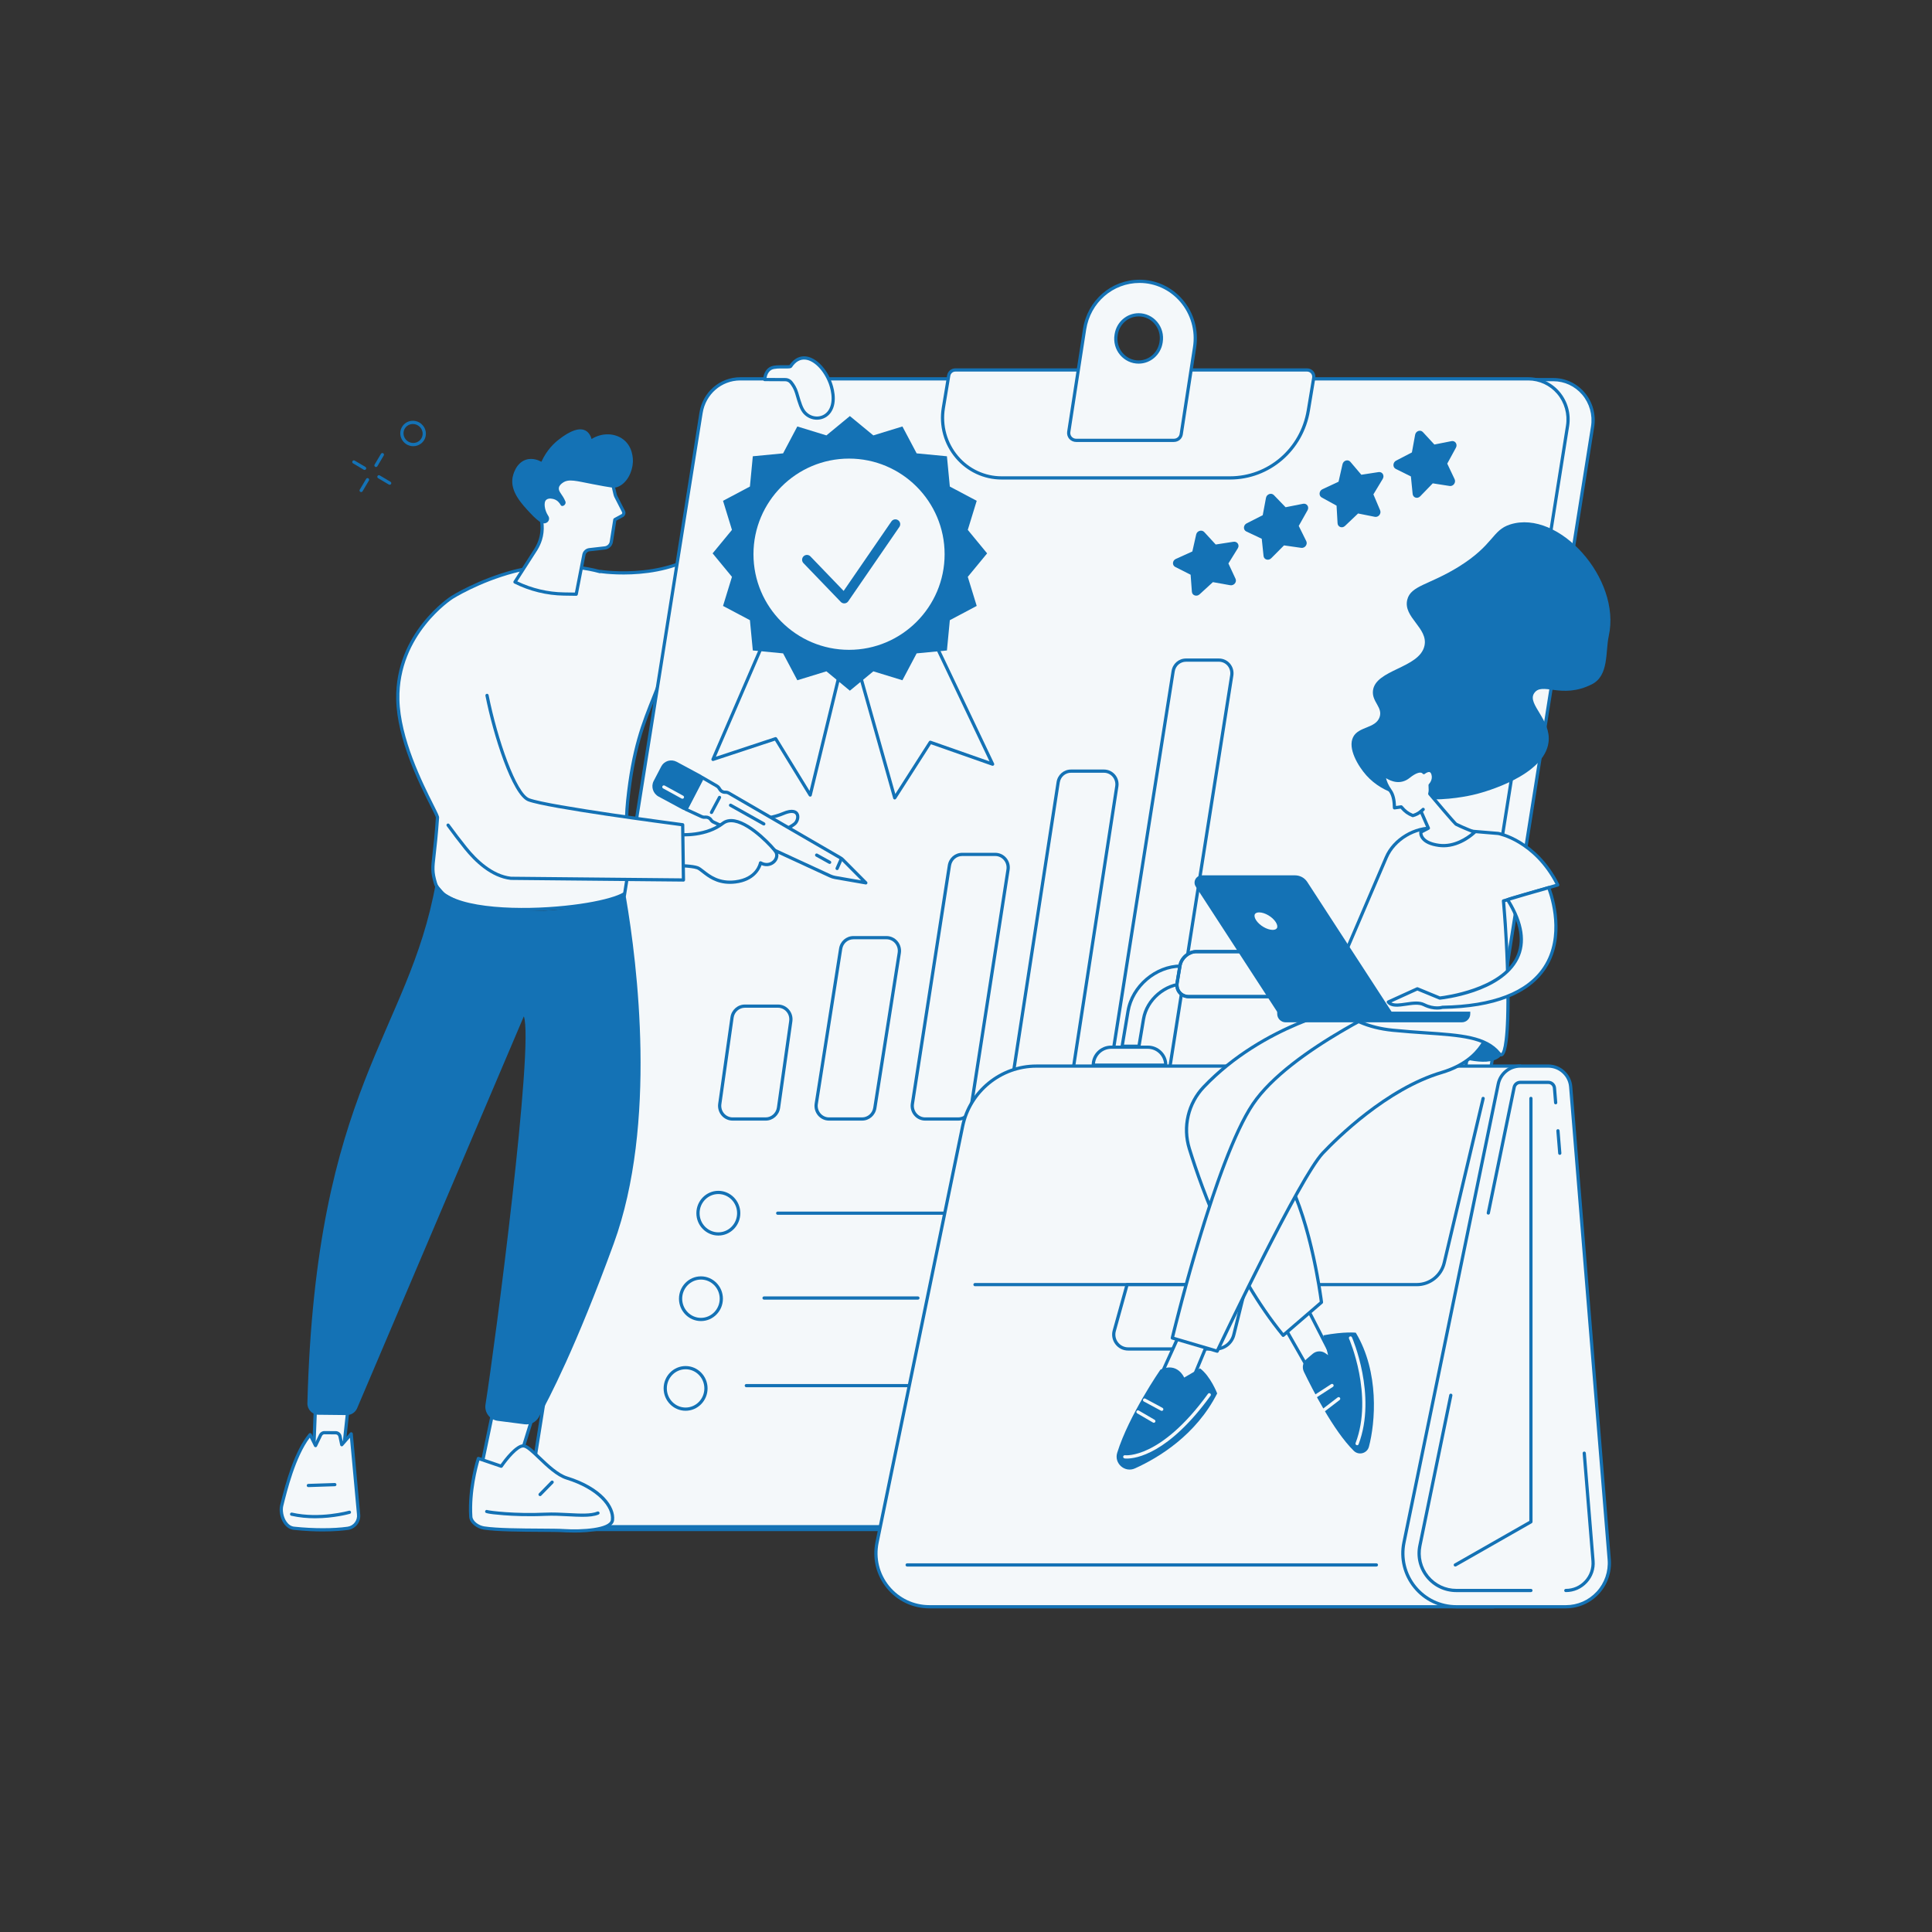 <svg width="180" height="180" viewBox="0 0 180 180" fill="none" xmlns="http://www.w3.org/2000/svg">
<rect x="0" y="0" width="180" height="180" fill="#333333" stroke="none"/>
<mask id="mask0_17_3886" style="mask-type:luminance" maskUnits="userSpaceOnUse" x="0" y="0" width="180" height="180">
<path d="M180 0H0V180H180V0Z" fill="white"/>
</mask>
<g mask="url(#mask0_17_3886)">
<path d="M76.498 35.069H72.292C72.292 35.069 70.816 45.694 66.809 50.165C63.013 54.401 55.907 53.239 55.907 53.239C55.907 53.239 55.904 53.248 55.901 53.261C53.153 52.512 50.018 52.677 47.881 53.24C44.531 54.124 42.11 55.663 42.11 55.663C42.11 55.663 36.94 58.931 37.063 65.165C37.159 70.003 40.789 75.762 40.761 76.175C40.441 80.793 40.084 80.635 40.566 82.28C41.736 86.274 58.302 84.627 58.596 82.796C58.864 81.135 58.094 78.359 58.48 74.625C59.09 68.738 60.3 66.642 61.677 63.011C69.284 62.394 74.199 58.096 75.729 51.194C77.307 44.073 76.499 35.069 76.499 35.069L76.498 35.069Z" fill="#F4F8FA"/>
<path d="M48.685 84.892C44.725 84.892 40.98 84.226 40.422 82.321C40.105 81.237 40.144 80.888 40.293 79.586C40.379 78.84 40.496 77.817 40.611 76.163C40.6 76.076 40.362 75.601 40.109 75.098C39.095 73.078 36.985 68.873 36.913 65.167C36.79 58.92 41.978 55.568 42.03 55.535C42.054 55.519 44.508 53.973 47.843 53.093C49.796 52.578 52.92 52.311 55.864 53.093C55.885 53.087 55.908 53.084 55.932 53.089C56.002 53.1 63.002 54.187 66.698 50.063C70.629 45.677 72.129 35.153 72.144 35.047C72.154 34.973 72.217 34.917 72.293 34.917H76.499C76.576 34.917 76.641 34.977 76.648 35.054C76.656 35.144 77.441 44.163 75.876 51.225C74.312 58.277 69.31 62.51 61.784 63.152C61.555 63.753 61.33 64.313 61.113 64.855C60.05 67.509 59.13 69.8 58.63 74.639C58.412 76.744 58.565 78.557 58.688 80.014C58.786 81.17 58.863 82.082 58.745 82.818C58.564 83.941 54.071 84.627 51.095 84.815C50.3 84.865 49.488 84.892 48.686 84.892L48.685 84.892ZM51.913 52.909C50.354 52.909 48.934 53.116 47.919 53.384C44.631 54.251 42.214 55.773 42.191 55.789C42.139 55.821 37.094 59.087 37.213 65.161C37.285 68.798 39.374 72.963 40.378 74.963C40.79 75.784 40.92 76.05 40.91 76.184C40.795 77.844 40.677 78.871 40.592 79.621C40.445 80.906 40.41 81.211 40.711 82.237C41.332 84.359 46.683 84.791 51.076 84.515C55.361 84.246 58.347 83.396 58.448 82.771C58.56 82.071 58.481 81.13 58.389 80.04C58.264 78.57 58.11 76.742 58.331 74.608C58.836 69.728 59.761 67.418 60.834 64.744C61.061 64.176 61.296 63.59 61.536 62.957C61.557 62.903 61.607 62.865 61.665 62.861C69.101 62.257 74.044 58.102 75.582 51.16C77.032 44.62 76.451 36.376 76.36 35.218H72.422C72.235 36.449 70.672 46.077 66.921 50.263C63.33 54.271 56.754 53.505 55.961 53.396C55.931 53.41 55.896 53.413 55.861 53.404C54.551 53.047 53.186 52.909 51.913 52.909V52.909Z" fill="#1472B5"/>
<path d="M128.935 142.5H55.51C53.23 142.5 51.492 140.413 51.857 138.114L67.649 38.546C67.939 36.715 69.487 35.37 71.302 35.37H144.727C147.007 35.37 148.744 37.456 148.38 39.756L132.588 139.324C132.298 141.155 130.75 142.5 128.935 142.5Z" fill="#F4F8FA"/>
<path d="M128.935 142.651H55.51C54.397 142.651 53.339 142.16 52.608 141.303C51.853 140.419 51.525 139.248 51.709 138.09L67.501 38.523C67.804 36.608 69.403 35.219 71.302 35.219H144.727C145.84 35.219 146.898 35.71 147.629 36.566C148.384 37.451 148.712 38.622 148.528 39.78L132.736 139.347C132.433 141.261 130.834 142.651 128.935 142.651ZM71.301 35.519C69.551 35.519 68.077 36.802 67.797 38.569L52.005 138.137C51.836 139.208 52.139 140.291 52.836 141.108C53.51 141.897 54.484 142.35 55.509 142.35H128.935C130.685 142.35 132.159 141.067 132.439 139.3L148.23 39.732C148.4 38.661 148.097 37.578 147.4 36.761C146.725 35.972 145.751 35.519 144.726 35.519H71.301Z" fill="#1472B5"/>
<path d="M126.602 142.242H53.176C50.895 142.242 49.158 140.158 49.523 137.862L65.314 38.467C65.605 36.64 67.152 35.296 68.967 35.296H142.393C144.673 35.296 146.41 37.38 146.046 39.675L130.254 139.07C129.964 140.898 128.416 142.242 126.601 142.242H126.602Z" fill="#F4F8FA"/>
<path d="M126.602 142.392H53.176C52.061 142.392 51.003 141.901 50.271 141.044C49.517 140.162 49.191 138.994 49.374 137.839L65.166 38.444C65.469 36.533 67.068 35.147 68.967 35.147H142.392C143.507 35.147 144.566 35.638 145.297 36.495C146.05 37.377 146.377 38.545 146.194 39.7L130.402 139.095C130.098 141.006 128.5 142.392 126.601 142.392H126.602ZM68.967 35.446C67.217 35.446 65.743 36.727 65.463 38.491L49.672 137.886C49.502 138.953 49.804 140.033 50.5 140.849C51.175 141.639 52.15 142.091 53.176 142.091H126.602C128.352 142.091 129.826 140.811 130.106 139.047L145.898 39.652C146.067 38.584 145.765 37.505 145.069 36.689C144.394 35.899 143.419 35.446 142.393 35.446H68.967Z" fill="#1472B5"/>
<path d="M114.596 44.527H93.312C89.91 44.527 87.325 41.411 87.892 37.993L88.389 34.997C88.44 34.693 88.699 34.471 89.001 34.471H121.785C122.168 34.471 122.461 34.822 122.396 35.208L121.892 38.244C121.29 41.872 118.206 44.528 114.596 44.528L114.596 44.527Z" fill="#F4F8FA"/>
<path d="M114.596 44.677H93.312C91.67 44.677 90.112 43.951 89.038 42.684C87.934 41.382 87.463 39.663 87.744 37.968L88.241 34.972C88.304 34.593 88.624 34.32 89.001 34.32H121.785C122.01 34.32 122.223 34.418 122.369 34.592C122.519 34.768 122.583 35.001 122.545 35.232L122.041 38.268C121.424 41.982 118.293 44.677 114.596 44.677L114.596 44.677ZM89.001 34.62C88.771 34.62 88.576 34.788 88.538 35.021L88.04 38.017C87.773 39.626 88.221 41.256 89.268 42.49C90.284 43.689 91.758 44.376 93.312 44.376H114.596C118.146 44.376 121.153 41.786 121.745 38.218L122.249 35.182C122.273 35.039 122.233 34.895 122.14 34.786C122.051 34.68 121.922 34.62 121.786 34.62H89.002H89.001Z" fill="#1472B5"/>
<path d="M100.268 41.028H109.357C109.702 41.028 109.996 40.8 110.051 40.451L111.297 32.354C111.796 29.13 109.361 26.21 106.171 26.21C103.62 26.21 101.447 28.1 101.046 30.678L99.574 40.224C99.504 40.661 99.834 41.028 100.268 41.028H100.268ZM103.987 31.2L103.997 31.14C104.169 30.095 105.052 29.33 106.088 29.33C107.4 29.33 108.396 30.535 108.179 31.858L108.169 31.919C107.997 32.964 107.113 33.729 106.078 33.729C104.767 33.729 103.77 32.523 103.987 31.2Z" fill="#F4F8FA"/>
<path d="M109.358 41.178H100.27C100.015 41.178 99.776 41.069 99.615 40.881C99.456 40.695 99.388 40.447 99.427 40.2L100.899 30.655C101.313 27.992 103.531 26.06 106.173 26.06C107.71 26.06 109.174 26.738 110.187 27.921C111.236 29.145 111.695 30.769 111.446 32.376L110.201 40.474C110.135 40.888 109.789 41.177 109.358 41.177V41.178ZM106.173 26.361C103.68 26.361 101.587 28.187 101.196 30.702L99.724 40.246C99.698 40.41 99.74 40.566 99.843 40.686C99.947 40.808 100.102 40.877 100.269 40.877H109.358C109.637 40.877 109.862 40.693 109.903 40.428L111.148 32.331C111.384 30.811 110.95 29.275 109.958 28.118C109.001 27.001 107.621 26.361 106.172 26.361L106.173 26.361ZM106.079 33.879C105.42 33.879 104.795 33.587 104.364 33.079C103.918 32.554 103.728 31.861 103.84 31.176L103.85 31.115C104.034 29.993 104.976 29.18 106.089 29.18C106.747 29.18 107.373 29.471 107.804 29.979C108.25 30.504 108.44 31.197 108.328 31.883L108.319 31.943C108.135 33.064 107.192 33.879 106.08 33.879H106.079ZM104.136 31.224C104.038 31.823 104.204 32.427 104.593 32.885C104.967 33.325 105.509 33.578 106.078 33.578C107.043 33.578 107.861 32.87 108.021 31.894L108.03 31.834C108.128 31.236 107.962 30.631 107.574 30.173C107.2 29.733 106.658 29.48 106.088 29.48C105.123 29.48 104.306 30.188 104.146 31.164L104.135 31.224H104.136Z" fill="#1472B5"/>
<path d="M107.205 104.405H104.127C103.734 104.405 103.361 104.232 103.103 103.931C102.839 103.622 102.724 103.213 102.788 102.808L109.152 62.511C109.258 61.839 109.821 61.351 110.49 61.351H113.57C113.963 61.351 114.336 61.524 114.594 61.825C114.858 62.134 114.972 62.543 114.909 62.948L108.544 103.245C108.438 103.918 107.875 104.405 107.205 104.405ZM109.448 62.558L103.085 102.856C103.035 103.173 103.125 103.494 103.332 103.736C103.532 103.971 103.822 104.105 104.127 104.105H107.205C107.726 104.105 108.164 103.724 108.247 103.198L114.612 62.901C114.662 62.584 114.572 62.263 114.365 62.02C114.165 61.786 113.875 61.652 113.57 61.652H110.49C109.969 61.652 109.532 62.033 109.448 62.558Z" fill="#1472B5"/>
<path d="M98.24 104.405H95.16C94.768 104.405 94.395 104.233 94.138 103.933C93.874 103.625 93.758 103.217 93.82 102.814L98.439 72.86C98.543 72.185 99.107 71.695 99.778 71.695H102.86C103.251 71.695 103.624 71.868 103.881 72.167C104.146 72.475 104.261 72.884 104.198 73.287L99.578 103.24C99.474 103.915 98.911 104.405 98.239 104.405L98.24 104.405ZM99.778 71.995C99.256 71.995 98.818 72.378 98.736 72.906L94.117 102.86C94.069 103.176 94.159 103.497 94.366 103.738C94.567 103.971 94.856 104.105 95.16 104.105H98.24C98.763 104.105 99.2 103.722 99.282 103.195L103.902 73.241C103.951 72.925 103.86 72.604 103.653 72.363C103.453 72.13 103.164 71.996 102.86 71.996H99.778V71.995Z" fill="#1472B5"/>
<path d="M89.278 104.405H86.198C85.805 104.405 85.433 104.233 85.176 103.933C84.911 103.624 84.796 103.215 84.858 102.812L88.305 80.616C88.41 79.942 88.973 79.453 89.645 79.453H92.726C93.118 79.453 93.49 79.625 93.748 79.925C94.013 80.234 94.128 80.642 94.066 81.046L90.617 103.242C90.512 103.916 89.949 104.405 89.278 104.405ZM88.603 80.662L85.156 102.858C85.107 103.175 85.197 103.495 85.404 103.736C85.605 103.97 85.894 104.104 86.198 104.104H89.278C89.8 104.104 90.237 103.722 90.319 103.195L93.768 81C93.817 80.682 93.727 80.362 93.519 80.121C93.319 79.887 93.03 79.753 92.726 79.753H89.645C89.123 79.753 88.684 80.135 88.603 80.662Z" fill="#1472B5"/>
<path d="M80.318 104.405H77.239C76.846 104.405 76.474 104.233 76.216 103.931C75.952 103.622 75.837 103.213 75.901 102.809L78.174 88.371C78.28 87.698 78.843 87.21 79.513 87.21H82.593C82.986 87.21 83.358 87.382 83.615 87.684C83.88 87.993 83.995 88.403 83.931 88.806L81.656 103.244C81.55 103.917 80.987 104.405 80.318 104.405ZM79.512 87.511C78.991 87.511 78.553 87.892 78.47 88.417L76.198 102.855C76.147 103.173 76.237 103.493 76.444 103.736C76.645 103.97 76.934 104.104 77.239 104.104H80.318C80.839 104.104 81.277 103.723 81.359 103.198L83.634 88.76C83.684 88.442 83.594 88.122 83.387 87.879C83.187 87.645 82.897 87.51 82.592 87.51H79.512V87.511Z" fill="#1472B5"/>
<path d="M71.338 104.405H68.254C67.865 104.405 67.495 104.235 67.238 103.939C66.974 103.635 66.856 103.231 66.912 102.83L68.055 94.771C68.15 94.097 68.727 93.589 69.397 93.589H72.483C72.872 93.589 73.242 93.759 73.499 94.055C73.763 94.359 73.881 94.763 73.824 95.164L72.681 103.223C72.586 103.897 72.009 104.405 71.339 104.405H71.338ZM68.352 94.812L67.209 102.872C67.165 103.186 67.257 103.504 67.464 103.742C67.665 103.972 67.952 104.104 68.254 104.104H71.338C71.859 104.104 72.308 103.707 72.383 103.181L73.526 95.122C73.571 94.807 73.478 94.49 73.271 94.252C73.071 94.021 72.783 93.889 72.482 93.889H69.396C68.875 93.889 68.426 94.286 68.351 94.812H68.352Z" fill="#1472B5"/>
<path d="M66.926 115.113C65.797 115.113 64.879 114.178 64.879 113.03C64.879 111.881 65.797 110.946 66.926 110.946C68.055 110.946 68.974 111.881 68.974 113.03C68.974 114.178 68.055 115.113 66.926 115.113ZM66.926 111.247C65.963 111.247 65.179 112.046 65.179 113.03C65.179 114.013 65.963 114.813 66.926 114.813C67.889 114.813 68.674 114.013 68.674 113.03C68.674 112.046 67.889 111.247 66.926 111.247Z" fill="#1472B5"/>
<path d="M65.305 123.081C64.176 123.081 63.258 122.146 63.258 120.998C63.258 119.849 64.176 118.914 65.305 118.914C66.434 118.914 67.353 119.849 67.353 120.998C67.353 122.146 66.434 123.081 65.305 123.081ZM65.305 119.215C64.342 119.215 63.558 120.014 63.558 120.998C63.558 121.981 64.342 122.781 65.305 122.781C66.269 122.781 67.053 121.981 67.053 120.998C67.053 120.014 66.269 119.215 65.305 119.215Z" fill="#1472B5"/>
<path d="M63.875 131.437C62.746 131.437 61.828 130.503 61.828 129.354C61.828 128.205 62.746 127.271 63.875 127.271C65.004 127.271 65.923 128.205 65.923 129.354C65.923 130.503 65.004 131.437 63.875 131.437ZM63.875 127.571C62.912 127.571 62.128 128.37 62.128 129.354C62.128 130.338 62.912 131.137 63.875 131.137C64.838 131.137 65.623 130.338 65.623 129.354C65.623 128.37 64.838 127.571 63.875 127.571Z" fill="#1472B5"/>
<path d="M92.768 113.18H72.457C72.374 113.18 72.307 113.113 72.307 113.03C72.307 112.947 72.374 112.88 72.457 112.88H92.768C92.852 112.88 92.918 112.948 92.918 113.03C92.918 113.113 92.851 113.18 92.768 113.18Z" fill="#1472B5"/>
<path d="M91.496 121.084H89.383C89.299 121.084 89.232 121.017 89.232 120.933C89.232 120.85 89.299 120.783 89.383 120.783H91.496C91.58 120.783 91.647 120.851 91.647 120.933C91.647 121.016 91.58 121.084 91.496 121.084Z" fill="#F4F8FA"/>
<path d="M85.521 121.084H71.186C71.102 121.084 71.035 121.017 71.035 120.933C71.035 120.85 71.102 120.783 71.186 120.783H85.521C85.604 120.783 85.671 120.851 85.671 120.933C85.671 121.016 85.603 121.084 85.521 121.084Z" fill="#1472B5"/>
<path d="M89.844 129.245H69.533C69.45 129.245 69.383 129.177 69.383 129.095C69.383 129.012 69.45 128.945 69.533 128.945H89.844C89.927 128.945 89.994 129.012 89.994 129.095C89.994 129.178 89.927 129.245 89.844 129.245Z" fill="#1472B5"/>
<path d="M68.324 76.539C68.324 76.539 71.361 76.494 72.948 75.805C74.535 75.116 74.51 76.311 74.061 76.731C73.697 77.072 71.504 78.294 69.538 78.437L68.324 76.538V76.539Z" fill="#F4F8FA"/>
<path d="M69.538 78.586C69.488 78.586 69.44 78.561 69.412 78.517L68.198 76.618C68.168 76.573 68.166 76.514 68.192 76.466C68.217 76.418 68.267 76.388 68.322 76.387C68.351 76.387 71.347 76.334 72.888 75.666C73.864 75.243 74.236 75.523 74.37 75.728C74.591 76.063 74.439 76.583 74.165 76.84C73.745 77.233 71.505 78.445 69.55 78.586C69.547 78.586 69.543 78.586 69.539 78.586H69.538ZM68.594 76.681L69.617 78.279C71.543 78.108 73.656 76.905 73.96 76.621C74.142 76.449 74.252 76.094 74.119 75.893C73.979 75.678 73.574 75.697 73.009 75.942C71.672 76.522 69.378 76.653 68.594 76.681Z" fill="#1472B5"/>
<path d="M63.894 75.4L65.4 72.425L66.797 73.237C66.875 73.282 66.94 73.344 66.989 73.419L67.077 73.555C67.187 73.725 67.381 73.824 67.582 73.812C67.691 73.805 67.8 73.831 67.895 73.886L78.287 79.915C78.373 79.964 78.451 80.025 78.522 80.095L80.668 82.253L77.804 81.754C77.648 81.727 77.496 81.68 77.351 81.613L66.481 76.594C66.388 76.552 66.308 76.484 66.251 76.399L66.237 76.378C66.126 76.216 65.938 76.123 65.744 76.133L65.646 76.138C65.556 76.143 65.466 76.125 65.384 76.088L63.894 75.4H63.894Z" fill="#F4F8FA"/>
<path d="M80.667 82.403C80.659 82.403 80.65 82.403 80.642 82.401L77.778 81.902C77.609 81.873 77.444 81.821 77.288 81.749L66.417 76.731C66.3 76.677 66.2 76.591 66.126 76.485L66.112 76.463C66.031 76.345 65.894 76.276 65.751 76.283L65.653 76.288C65.539 76.295 65.424 76.272 65.32 76.224L63.83 75.537C63.793 75.52 63.764 75.488 63.751 75.45C63.737 75.411 63.74 75.368 63.759 75.333L65.265 72.357C65.284 72.32 65.317 72.293 65.357 72.281C65.396 72.269 65.439 72.274 65.475 72.295L66.873 73.107C66.97 73.163 67.053 73.243 67.114 73.338L67.202 73.474C67.283 73.6 67.426 73.671 67.572 73.662C67.711 73.654 67.848 73.687 67.97 73.757L78.361 79.786C78.458 79.842 78.548 79.911 78.627 79.991L80.774 82.148C80.82 82.195 80.83 82.266 80.8 82.324C80.774 82.374 80.722 82.405 80.667 82.405L80.667 82.403ZM65.772 75.981C66.004 75.981 66.227 76.098 66.36 76.293L66.374 76.314C66.417 76.376 66.475 76.426 66.543 76.457L77.414 81.475C77.546 81.536 77.686 81.58 77.829 81.605L80.227 82.023L78.414 80.201C78.353 80.14 78.285 80.087 78.211 80.044L67.819 74.016C67.749 73.975 67.669 73.956 67.59 73.961C67.334 73.977 67.09 73.852 66.95 73.635L66.862 73.499C66.827 73.445 66.778 73.399 66.721 73.365L65.462 72.634L64.097 75.328L65.445 75.95C65.505 75.978 65.57 75.991 65.636 75.987L65.734 75.982C65.746 75.982 65.759 75.981 65.771 75.981H65.772Z" fill="#1472B5"/>
<path d="M77.99 81.063C77.97 81.063 77.95 81.059 77.93 81.05C77.854 81.017 77.82 80.928 77.853 80.852L78.249 79.953C78.282 79.877 78.372 79.842 78.448 79.875C78.523 79.909 78.558 79.998 78.525 80.074L78.128 80.973C78.103 81.029 78.048 81.063 77.991 81.063H77.99Z" fill="#1472B5"/>
<path d="M62.983 71.11L65.245 72.33C65.361 72.392 65.406 72.537 65.345 72.654L64.017 75.2C63.955 75.319 63.808 75.364 63.691 75.301L61.433 74.084C60.981 73.84 60.802 73.281 61.034 72.835L61.743 71.475C61.975 71.03 62.531 70.867 62.984 71.111L62.983 71.11Z" fill="#1472B5"/>
<path d="M63.803 75.48C63.74 75.48 63.676 75.464 63.618 75.433L61.361 74.216C60.837 73.934 60.631 73.283 60.9 72.766L61.609 71.406C61.738 71.159 61.957 70.977 62.225 70.894C62.501 70.81 62.795 70.84 63.054 70.979L65.316 72.198C65.503 72.299 65.576 72.535 65.477 72.724L64.15 75.27C64.101 75.364 64.018 75.433 63.917 75.463C63.88 75.475 63.841 75.481 63.803 75.481L63.803 75.48ZM62.538 71.147C62.462 71.147 62.387 71.158 62.314 71.18C62.123 71.239 61.967 71.368 61.875 71.544L61.166 72.904C60.972 73.277 61.124 73.746 61.504 73.951L63.761 75.168C63.783 75.18 63.807 75.182 63.83 75.175C63.853 75.167 63.872 75.152 63.884 75.13L65.211 72.584C65.234 72.54 65.217 72.485 65.174 72.462L62.912 71.243C62.794 71.179 62.666 71.147 62.538 71.147V71.147Z" fill="#1472B5"/>
<path d="M66.287 75.843C66.263 75.843 66.239 75.837 66.216 75.825C66.143 75.786 66.115 75.695 66.154 75.621L66.904 74.222C66.943 74.149 67.034 74.121 67.108 74.16C67.181 74.2 67.208 74.291 67.169 74.364L66.42 75.764C66.393 75.814 66.341 75.843 66.287 75.843Z" fill="#1472B5"/>
<path d="M71.162 76.912C71.137 76.912 71.112 76.906 71.089 76.893L67.991 75.154C67.918 75.113 67.892 75.021 67.933 74.949C67.974 74.876 68.065 74.85 68.138 74.891L71.236 76.63C71.308 76.671 71.334 76.763 71.294 76.835C71.266 76.885 71.215 76.912 71.162 76.912Z" fill="#1472B5"/>
<path d="M77.295 80.491C77.27 80.491 77.245 80.485 77.222 80.472L76.012 79.799C75.94 79.758 75.913 79.667 75.954 79.594C75.995 79.522 76.086 79.496 76.158 79.536L77.368 80.209C77.441 80.25 77.467 80.341 77.427 80.413C77.399 80.463 77.348 80.491 77.295 80.491Z" fill="#1472B5"/>
<path d="M63.579 74.419C63.555 74.419 63.53 74.413 63.507 74.401L61.779 73.453C61.706 73.413 61.679 73.322 61.719 73.249C61.759 73.176 61.85 73.15 61.923 73.189L63.652 74.137C63.725 74.177 63.751 74.268 63.711 74.341C63.684 74.391 63.632 74.419 63.579 74.419Z" fill="#F4F8FA"/>
<path d="M62.846 77.728C62.846 77.728 65.534 78.109 67.346 76.709C68.888 75.518 72.01 78.927 72.279 79.36C72.659 79.973 71.822 80.936 70.856 80.39C70.856 80.39 70.601 81.91 68.516 82.165C66.431 82.42 65.542 81.054 64.982 80.85C64.423 80.647 62.82 80.635 62.82 80.635L62.846 77.728Z" fill="#F4F8FA"/>
<path d="M68.005 82.347C66.723 82.347 65.945 81.736 65.409 81.315C65.219 81.165 65.054 81.036 64.93 80.991C64.401 80.798 62.835 80.785 62.819 80.785C62.779 80.785 62.741 80.769 62.713 80.741C62.685 80.712 62.67 80.674 62.67 80.634L62.695 77.726C62.695 77.683 62.715 77.642 62.748 77.614C62.78 77.586 62.823 77.573 62.867 77.579C62.893 77.582 65.514 77.934 67.254 76.59C67.58 76.338 67.988 76.254 68.467 76.34C70.132 76.641 72.193 78.937 72.406 79.281C72.609 79.609 72.542 80.042 72.237 80.359C71.98 80.626 71.502 80.832 70.951 80.604C70.799 81.041 70.257 82.103 68.533 82.314C68.348 82.336 68.172 82.347 68.004 82.347L68.005 82.347ZM62.972 80.486C63.39 80.494 64.554 80.533 65.034 80.708C65.202 80.77 65.376 80.906 65.595 81.078C66.162 81.523 67.018 82.196 68.497 82.014C70.438 81.777 70.698 80.421 70.708 80.364C70.716 80.316 70.748 80.275 70.792 80.254C70.836 80.233 70.888 80.235 70.93 80.258C71.401 80.525 71.802 80.377 72.021 80.149C72.193 79.969 72.3 79.681 72.151 79.439C71.972 79.15 69.973 76.917 68.414 76.635C68.018 76.564 67.698 76.626 67.438 76.827C65.84 78.061 63.626 77.955 62.995 77.895L62.972 80.486V80.486Z" fill="#1472B5"/>
<path d="M44.585 56.115C44.585 56.115 40.904 57.664 38.961 63.97C37.888 67.449 38.085 72.412 43.375 79.008C44.433 80.328 45.919 81.64 47.598 81.83L63.676 81.986L63.604 76.839C63.604 76.839 51.135 75.219 49.261 74.514C47.601 73.89 45.197 65.762 44.947 61.775L44.585 56.116V56.115Z" fill="#F4F8FA"/>
<path d="M63.676 82.136H63.674L47.596 81.98C47.591 81.98 47.586 81.98 47.581 81.979C45.749 81.772 44.218 80.301 43.258 79.103C42.688 78.392 42.139 77.672 41.624 76.962C41.576 76.895 41.59 76.801 41.657 76.753C41.724 76.704 41.819 76.719 41.867 76.787C42.379 77.492 42.925 78.209 43.492 78.915C44.416 80.067 45.879 81.482 47.606 81.681L63.523 81.835L63.455 76.973C62.054 76.789 50.996 75.329 49.208 74.656C47.715 74.095 45.95 68.454 45.227 64.819C45.211 64.738 45.264 64.659 45.346 64.642C45.427 64.626 45.506 64.679 45.522 64.761C46.354 68.947 48.116 73.925 49.313 74.376C51.15 75.066 63.499 76.676 63.623 76.692C63.697 76.701 63.753 76.764 63.754 76.839L63.826 81.986C63.826 82.026 63.81 82.066 63.782 82.094C63.754 82.122 63.716 82.138 63.676 82.138V82.136Z" fill="#1472B5"/>
<path d="M77.344 35.656C77.531 36.144 77.898 37.456 77.293 38.335C76.751 39.124 75.619 39.156 74.976 38.448C74.64 38.076 74.476 37.469 74.224 36.613C74.1 36.192 73.915 35.902 73.712 35.641C73.578 35.471 73.375 35.371 73.158 35.37L71.246 35.361C71.246 35.361 71.261 34.616 71.817 34.318C72.305 34.057 73.565 34.272 73.663 34.124C74.765 32.467 76.591 33.694 77.344 35.657V35.656Z" fill="#F4F8FA"/>
<path d="M76.108 39.104C75.637 39.104 75.19 38.905 74.866 38.549C74.525 38.174 74.358 37.602 74.125 36.808L74.08 36.656C73.955 36.233 73.764 35.953 73.593 35.733C73.488 35.599 73.329 35.521 73.157 35.52L71.245 35.511C71.205 35.511 71.167 35.495 71.138 35.466C71.11 35.437 71.095 35.398 71.096 35.357C71.096 35.324 71.119 34.521 71.746 34.184C72.059 34.017 72.61 34.023 73.053 34.029C73.243 34.031 73.477 34.034 73.555 34.014C74.065 33.264 74.665 33.16 75.08 33.206C76.008 33.309 76.974 34.272 77.484 35.602C77.596 35.893 78.119 37.4 77.417 38.42C77.142 38.819 76.707 39.067 76.221 39.099C76.183 39.102 76.145 39.103 76.108 39.103L76.108 39.104ZM71.414 35.211L73.159 35.22C73.423 35.221 73.668 35.341 73.83 35.549C74.018 35.79 74.229 36.1 74.368 36.571L74.413 36.724C74.634 37.479 74.794 38.024 75.088 38.347C75.376 38.664 75.781 38.83 76.201 38.801C76.595 38.775 76.948 38.574 77.17 38.251C77.786 37.354 77.307 35.977 77.204 35.711C76.741 34.502 75.854 33.595 75.047 33.506C74.558 33.452 74.134 33.687 73.789 34.207C73.706 34.333 73.514 34.336 73.05 34.33C72.663 34.325 72.134 34.318 71.889 34.45C71.56 34.626 71.45 35 71.414 35.211L71.414 35.211Z" fill="#1472B5"/>
<path d="M46.048 130.937L44.876 136.563L47.944 137.431L49.64 131.954L46.048 130.937Z" fill="#F4F8FA"/>
<path d="M47.944 137.582C47.93 137.582 47.916 137.58 47.902 137.576L44.834 136.708C44.759 136.686 44.712 136.61 44.728 136.532L45.9 130.907C45.909 130.867 45.934 130.831 45.969 130.809C46.005 130.787 46.047 130.781 46.088 130.793L49.681 131.81C49.72 131.821 49.752 131.847 49.772 131.883C49.791 131.919 49.796 131.961 49.783 132L48.087 137.477C48.067 137.541 48.008 137.583 47.944 137.583V137.582ZM45.051 136.456L47.843 137.247L49.451 132.057L46.162 131.126L45.051 136.456Z" fill="#1472B5"/>
<path d="M43.86 141.304C43.895 141.845 44.557 142.279 45.092 142.36C46.953 142.642 51.326 142.523 52.514 142.605C54.056 142.712 56.951 142.597 57.063 141.614C57.2 140.414 55.907 138.664 52.814 137.705C51.214 137.209 49.522 134.753 48.773 134.709C48.025 134.665 46.699 136.605 46.699 136.605L44.567 135.88C44.567 135.88 43.684 138.559 43.86 141.305L43.86 141.304Z" fill="#F4F8FA"/>
<path d="M53.485 142.782C52.92 142.782 52.518 142.756 52.504 142.755C52.098 142.727 51.301 142.723 50.377 142.718C48.56 142.708 46.299 142.696 45.07 142.51C44.444 142.415 43.749 141.912 43.711 141.314C43.535 138.572 44.417 135.861 44.425 135.834C44.438 135.796 44.465 135.764 44.501 135.746C44.537 135.728 44.578 135.725 44.617 135.738L46.642 136.427C46.943 136.001 48.047 134.517 48.783 134.559C49.173 134.582 49.693 135.081 50.352 135.713C51.09 136.419 52.008 137.298 52.859 137.562C56.057 138.553 57.358 140.366 57.214 141.631C57.099 142.633 54.832 142.783 53.486 142.783L53.485 142.782ZM44.666 136.072C44.49 136.663 43.862 138.969 44.011 141.294C44.039 141.74 44.616 142.136 45.115 142.211C46.322 142.394 48.571 142.406 50.378 142.416C51.307 142.422 52.11 142.426 52.525 142.455C54.242 142.573 56.825 142.382 56.914 141.596C57.049 140.413 55.669 138.746 52.77 137.848C51.849 137.563 50.904 136.657 50.144 135.928C49.578 135.387 49.044 134.874 48.764 134.858C48.279 134.83 47.317 135.966 46.823 136.689C46.785 136.745 46.715 136.769 46.65 136.747L44.665 136.071L44.666 136.072Z" fill="#1472B5"/>
<path d="M54.289 141.319C53.881 141.319 53.434 141.296 52.961 141.271C52.259 141.234 51.533 141.196 50.819 141.229C49.198 141.303 47.812 141.239 46.934 141.172C45.307 141.048 45.243 140.945 45.219 140.907C45.19 140.861 45.188 140.802 45.214 140.754C45.254 140.681 45.345 140.654 45.418 140.693C45.418 140.693 45.419 140.693 45.42 140.694C45.679 140.762 47.939 141.058 50.806 140.928C51.534 140.895 52.267 140.932 52.976 140.97C54.05 141.026 55.065 141.079 55.651 140.829C55.727 140.797 55.815 140.832 55.849 140.908C55.881 140.985 55.846 141.073 55.769 141.106C55.385 141.269 54.878 141.318 54.289 141.318V141.319Z" fill="#1472B5"/>
<path d="M50.318 139.39C50.28 139.39 50.242 139.375 50.213 139.347C50.153 139.289 50.153 139.193 50.21 139.134L51.333 137.985C51.391 137.926 51.487 137.925 51.546 137.982C51.605 138.041 51.606 138.136 51.548 138.195L50.425 139.344C50.396 139.375 50.357 139.39 50.318 139.39Z" fill="#1472B5"/>
<path d="M29.407 130.67L29.251 134.593L31.99 135.255L32.477 130.697L29.407 130.67Z" fill="#F4F8FA"/>
<path d="M31.989 135.405C31.978 135.405 31.966 135.404 31.954 135.401L29.215 134.74C29.145 134.723 29.098 134.659 29.1 134.587L29.256 130.663C29.26 130.583 29.326 130.519 29.407 130.519H29.408L32.478 130.547C32.521 130.547 32.561 130.566 32.589 130.597C32.618 130.629 32.631 130.671 32.627 130.713L32.139 135.271C32.134 135.314 32.111 135.352 32.076 135.378C32.05 135.396 32.02 135.405 31.989 135.405ZM29.406 134.476L31.858 135.069L32.31 130.847L29.551 130.822L29.405 134.476H29.406Z" fill="#1472B5"/>
<path d="M32.407 142.389C31.309 142.544 29.518 142.61 27.396 142.387C26.445 142.287 26.075 140.965 26.242 140.284C26.707 138.388 27.515 135.331 28.891 133.664L29.397 134.682L29.873 133.689C29.938 133.573 30.054 133.494 30.186 133.477L31.215 133.487C31.431 133.459 31.632 133.603 31.676 133.817L31.841 134.601L32.719 133.588L33.404 141.067C33.488 141.708 33.044 142.299 32.406 142.389H32.407Z" fill="#F4F8FA"/>
<path d="M30.065 142.682C29.312 142.682 28.411 142.645 27.381 142.536C27.015 142.498 26.694 142.297 26.454 141.954C26.075 141.417 25.988 140.689 26.096 140.248C26.654 137.973 27.463 135.158 28.776 133.568C28.808 133.529 28.859 133.509 28.909 133.515C28.96 133.521 29.004 133.552 29.027 133.597L29.395 134.339L29.739 133.624C29.83 133.459 29.989 133.351 30.169 133.328C30.175 133.327 30.181 133.327 30.189 133.327L31.208 133.336C31.497 133.305 31.765 133.5 31.825 133.785L31.927 134.273L32.607 133.49C32.646 133.444 32.709 133.427 32.767 133.445C32.824 133.463 32.865 133.515 32.87 133.574L33.556 141.054C33.65 141.769 33.145 142.437 32.429 142.538C32.038 142.593 31.227 142.682 30.066 142.682H30.065ZM28.862 133.943C27.514 135.729 26.73 138.927 26.388 140.32C26.298 140.686 26.377 141.322 26.7 141.781C26.892 142.054 27.132 142.208 27.413 142.237C29.205 142.426 31.064 142.427 32.387 142.24C32.939 142.162 33.33 141.645 33.257 141.087L32.603 133.953L31.956 134.699C31.919 134.742 31.86 134.761 31.805 134.747C31.749 134.732 31.707 134.688 31.695 134.632L31.531 133.848C31.503 133.712 31.373 133.62 31.235 133.637C31.229 133.638 31.222 133.638 31.215 133.638L30.198 133.629C30.117 133.642 30.046 133.692 30.006 133.764L29.533 134.749C29.508 134.801 29.456 134.833 29.399 134.834C29.348 134.831 29.288 134.802 29.264 134.751L28.864 133.946L28.862 133.943Z" fill="#1472B5"/>
<path d="M29.356 141.454C28.654 141.454 27.894 141.392 27.137 141.219C27.055 141.201 27.005 141.12 27.023 141.039C27.042 140.958 27.123 140.908 27.203 140.926C29.786 141.516 32.486 140.758 32.513 140.75C32.592 140.727 32.676 140.773 32.699 140.853C32.722 140.933 32.676 141.016 32.596 141.039C32.515 141.062 31.117 141.454 29.357 141.454H29.356Z" fill="#1472B5"/>
<path d="M28.728 138.55C28.647 138.55 28.58 138.486 28.578 138.405C28.575 138.322 28.64 138.253 28.723 138.25L31.191 138.168C31.273 138.168 31.343 138.23 31.346 138.314C31.349 138.397 31.284 138.466 31.201 138.469L28.732 138.55C28.732 138.55 28.729 138.55 28.728 138.55Z" fill="#1472B5"/>
<path d="M58.327 83.672C59.366 89.753 61.255 104.696 57.177 115.874C53.667 125.494 51.163 130.284 50.2 132.024C49.937 132.5 49.412 132.765 48.874 132.696L46.372 132.374C45.631 132.278 45.115 131.588 45.233 130.848C46.145 125.124 49.77 97.265 48.805 94.69L33.27 131.208C33.102 131.595 32.719 131.844 32.298 131.839L29.674 131.81C29.09 131.804 28.623 131.317 28.639 130.731C29.414 101.174 38.067 96.418 40.603 82.287C40.609 82.253 41.433 83.246 41.464 83.265C44.002 84.735 45.273 84.621 49.167 84.834C53.38 85.064 57.293 83.474 58.215 83.518C58.286 83.521 58.315 83.603 58.327 83.673V83.672Z" fill="#1472B5"/>
<path d="M53.686 55.359L54.403 51.677C54.455 51.429 54.659 51.242 54.909 51.213L56.353 51.049C56.661 51.014 56.907 50.778 56.956 50.471L57.283 48.417C57.283 48.417 57.286 48.411 57.288 48.41L57.974 48.038C58.111 47.964 58.163 47.795 58.093 47.656L57.37 46.242C57.23 45.967 57.036 44.413 56.728 44.429C56.728 44.429 51.533 42.619 50.005 44.776C49.601 45.348 49.555 46.101 49.829 46.746L50.179 47.569C50.542 48.424 50.623 49.385 50.345 50.271C50.247 50.587 50.107 50.893 49.93 51.179L47.978 54.224C49.396 54.936 50.956 55.318 52.542 55.341L53.686 55.358V55.359Z" fill="#F4F8FA"/>
<path d="M53.686 55.51H53.684L52.541 55.493C50.942 55.469 49.34 55.077 47.911 54.359C47.873 54.34 47.845 54.306 47.833 54.264C47.822 54.223 47.829 54.179 47.852 54.143L49.804 51.099C49.972 50.827 50.106 50.534 50.202 50.227C50.46 49.403 50.403 48.48 50.041 47.628L49.691 46.805C49.389 46.093 49.462 45.283 49.882 44.689C51.422 42.516 56.332 44.134 56.756 44.279C57.041 44.303 57.174 44.803 57.356 45.611C57.41 45.851 57.465 46.099 57.504 46.175L58.226 47.588C58.333 47.798 58.252 48.059 58.046 48.171L57.421 48.51L57.105 50.495C57.046 50.867 56.743 51.157 56.37 51.199L54.927 51.364C54.74 51.385 54.589 51.523 54.55 51.708L53.833 55.389C53.819 55.459 53.757 55.51 53.685 55.51L53.686 55.51ZM48.195 54.164C49.546 54.815 51.047 55.17 52.545 55.192L53.562 55.207L54.256 51.648C54.321 51.334 54.577 51.101 54.893 51.065L56.336 50.9C56.576 50.873 56.77 50.687 56.808 50.448L57.135 48.394C57.142 48.348 57.176 48.3 57.217 48.278L57.903 47.906C57.967 47.872 57.992 47.79 57.959 47.725L57.237 46.311C57.184 46.208 57.136 46.003 57.063 45.677C56.989 45.351 56.838 44.679 56.716 44.579C56.704 44.578 56.691 44.575 56.679 44.571C56.629 44.553 51.573 42.824 50.128 44.863C49.767 45.372 49.706 46.071 49.968 46.687L50.318 47.51C50.708 48.428 50.769 49.424 50.49 50.316C50.386 50.647 50.241 50.964 50.059 51.259L48.196 54.163L48.195 54.164Z" fill="#1472B5"/>
<path d="M52.677 46.719C52.411 46.056 51.994 45.808 52.072 45.431C52.119 45.204 52.315 45.061 52.428 44.98C52.984 44.577 53.714 44.823 55.182 45.1C57.005 45.444 57.212 45.498 57.556 45.362C58.43 45.016 58.927 43.941 58.965 43.056C58.976 42.807 58.997 41.49 57.879 40.81C57.072 40.319 55.99 40.356 55.117 40.9C55.041 40.644 54.882 40.284 54.535 40.106C53.712 39.686 52.484 40.629 52.054 40.959C51.657 41.264 50.949 41.902 50.442 43.023C50.279 42.932 49.671 42.617 49.008 42.828C48.023 43.144 47.78 44.348 47.759 44.463C47.512 45.794 48.606 46.955 49.432 47.833C49.888 48.316 50.127 48.5 50.394 48.679C50.553 48.785 50.757 48.792 50.923 48.701C50.926 48.699 50.929 48.697 50.932 48.696C51.151 48.575 51.224 48.295 51.092 48.083L51.05 48.015C50.893 47.761 50.785 47.476 50.752 47.178C50.726 46.941 50.745 46.691 50.898 46.563C51.144 46.356 51.563 46.493 51.623 46.512C51.931 46.612 52.123 46.84 52.242 47.057C52.369 47.289 52.794 47.013 52.677 46.719L52.677 46.719Z" fill="#1472B5"/>
<path d="M38.506 41.571C38.455 41.571 38.403 41.568 38.351 41.561C37.698 41.477 37.226 40.884 37.3 40.238C37.335 39.926 37.49 39.648 37.736 39.454C37.986 39.257 38.301 39.172 38.62 39.213C39.273 39.296 39.744 39.89 39.671 40.536C39.636 40.848 39.481 41.126 39.235 41.319C39.025 41.484 38.771 41.571 38.506 41.571ZM37.598 40.271C37.543 40.755 37.898 41.2 38.389 41.263C38.627 41.294 38.862 41.23 39.049 41.083C39.231 40.94 39.346 40.733 39.372 40.503C39.427 40.019 39.072 39.574 38.581 39.511C38.343 39.481 38.108 39.544 37.921 39.691C37.739 39.834 37.623 40.041 37.598 40.271Z" fill="#1472B5"/>
<path d="M33.969 43.783C33.943 43.783 33.917 43.777 33.893 43.763L32.891 43.169C32.819 43.127 32.795 43.035 32.838 42.964C32.88 42.892 32.972 42.868 33.044 42.911L34.046 43.504C34.118 43.546 34.141 43.639 34.099 43.71C34.071 43.757 34.021 43.783 33.969 43.783Z" fill="#1472B5"/>
<path d="M36.304 45.166C36.278 45.166 36.252 45.159 36.228 45.145L35.226 44.552C35.154 44.509 35.13 44.417 35.173 44.346C35.215 44.274 35.307 44.251 35.379 44.293L36.381 44.886C36.453 44.928 36.476 45.021 36.434 45.092C36.406 45.139 36.356 45.166 36.304 45.166Z" fill="#1472B5"/>
<path d="M33.648 45.847C33.623 45.847 33.596 45.84 33.572 45.826C33.5 45.784 33.476 45.691 33.519 45.62L34.112 44.618C34.155 44.546 34.246 44.522 34.318 44.565C34.39 44.607 34.413 44.7 34.371 44.77L33.777 45.773C33.749 45.82 33.699 45.847 33.648 45.847H33.648Z" fill="#1472B5"/>
<path d="M35.03 43.511C35.005 43.511 34.978 43.505 34.954 43.49C34.882 43.448 34.858 43.356 34.901 43.285L35.494 42.282C35.537 42.211 35.629 42.187 35.7 42.229C35.772 42.271 35.795 42.364 35.753 42.435L35.16 43.438C35.132 43.485 35.081 43.511 35.03 43.511H35.03Z" fill="#1472B5"/>
<path d="M139.154 149.699H86.591C83.436 149.699 81.076 146.802 81.711 143.71L89.685 104.928C90.356 101.666 93.226 99.326 96.554 99.326H141.64L139.154 149.699V149.699Z" fill="#F4F8FA"/>
<path d="M139.154 149.849H86.592C85.043 149.849 83.593 149.16 82.614 147.96C81.635 146.758 81.252 145.198 81.564 143.679L89.539 104.897C90.221 101.582 93.172 99.175 96.555 99.175H141.641C141.682 99.175 141.721 99.192 141.75 99.222C141.778 99.251 141.793 99.291 141.791 99.333L139.305 149.706C139.301 149.786 139.236 149.849 139.155 149.849H139.154ZM96.555 99.475C93.313 99.475 90.486 101.781 89.833 104.957L81.859 143.739C81.564 145.169 81.925 146.638 82.847 147.769C83.768 148.899 85.133 149.547 86.591 149.547H139.01L141.481 99.475H96.554L96.555 99.475Z" fill="#1472B5"/>
<path d="M145.884 149.699H135.684C132.528 149.699 130.168 146.802 130.803 143.71L139.586 100.994C139.786 100.023 140.641 99.326 141.632 99.326H144.255C145.343 99.326 146.248 100.161 146.336 101.245L149.929 145.308C150.122 147.673 148.256 149.699 145.884 149.699V149.699Z" fill="#F4F8FA"/>
<path d="M145.884 149.849H135.684C134.135 149.849 132.685 149.16 131.707 147.959C130.727 146.758 130.344 145.197 130.657 143.679L139.44 100.963C139.653 99.926 140.575 99.174 141.632 99.174H144.255C145.412 99.174 146.392 100.078 146.486 101.231L150.079 145.294C150.174 146.464 149.773 147.629 148.978 148.491C148.184 149.353 147.056 149.847 145.884 149.847V149.849ZM141.632 99.475C140.717 99.475 139.919 100.126 139.734 101.023L130.951 143.74C130.657 145.17 131.017 146.638 131.939 147.769C132.861 148.9 134.226 149.548 135.683 149.548H145.884C146.988 149.548 148.008 149.1 148.757 148.288C149.495 147.487 149.868 146.405 149.779 145.319L146.187 101.256C146.105 100.257 145.257 99.475 144.255 99.475H141.632Z" fill="#1472B5"/>
<path d="M142.633 148.333H135.683C134.592 148.333 133.569 147.847 132.879 147.001C132.189 146.154 131.92 145.055 132.14 143.985L135.023 129.963C135.04 129.882 135.119 129.829 135.2 129.846C135.281 129.863 135.334 129.942 135.317 130.023L132.434 144.045C132.233 145.026 132.48 146.035 133.112 146.81C133.745 147.587 134.681 148.032 135.683 148.032H142.632C142.716 148.032 142.783 148.099 142.783 148.182C142.783 148.266 142.715 148.332 142.632 148.332L142.633 148.333Z" fill="#1472B5"/>
<path d="M145.884 148.333C145.801 148.333 145.734 148.266 145.734 148.183C145.734 148.1 145.801 148.033 145.884 148.033C146.56 148.033 147.186 147.759 147.643 147.261C148.102 146.763 148.324 146.118 148.269 145.443L147.451 135.401C147.444 135.319 147.505 135.246 147.588 135.239C147.669 135.232 147.744 135.294 147.75 135.376L148.568 145.418C148.63 146.177 148.38 146.904 147.864 147.464C147.348 148.024 146.644 148.332 145.883 148.332L145.884 148.333Z" fill="#1472B5"/>
<path d="M145.321 107.596C145.244 107.596 145.178 107.536 145.172 107.458L145.001 105.365C144.995 105.282 145.056 105.209 145.139 105.202C145.222 105.195 145.294 105.257 145.3 105.34L145.471 107.432C145.478 107.515 145.416 107.588 145.334 107.595C145.33 107.595 145.325 107.595 145.321 107.595V107.596Z" fill="#1472B5"/>
<path d="M138.663 113.163C138.652 113.163 138.642 113.162 138.632 113.16C138.551 113.143 138.498 113.064 138.515 112.983L140.924 101.269C140.993 100.934 141.291 100.691 141.632 100.691H144.255C144.63 100.691 144.945 100.983 144.976 101.355L145.087 102.726C145.094 102.808 145.033 102.881 144.95 102.888C144.868 102.895 144.795 102.833 144.788 102.751L144.677 101.38C144.659 101.162 144.474 100.992 144.256 100.992H141.633C141.433 100.992 141.26 101.134 141.219 101.329L138.81 113.043C138.795 113.115 138.733 113.164 138.663 113.164L138.663 113.163Z" fill="#1472B5"/>
<path d="M131.993 119.834H90.838C90.754 119.834 90.688 119.767 90.688 119.684C90.688 119.601 90.754 119.534 90.838 119.534H131.993C133.148 119.534 134.141 118.749 134.408 117.624L138.035 102.302C138.054 102.222 138.135 102.172 138.216 102.191C138.296 102.209 138.346 102.291 138.328 102.371L134.7 117.693C134.401 118.954 133.288 119.834 131.993 119.834Z" fill="#1472B5"/>
<path d="M116.108 119.684L114.956 124.337C114.77 125.124 114.067 125.679 113.258 125.679H105.107C104.22 125.679 103.577 124.833 103.815 123.977L105.009 119.684H116.108Z" fill="#F4F8FA"/>
<path d="M113.258 125.83H105.107C104.637 125.83 104.204 125.615 103.919 125.24C103.635 124.866 103.543 124.391 103.67 123.937L104.864 119.643C104.882 119.579 104.941 119.533 105.008 119.533H116.108C116.154 119.533 116.198 119.554 116.227 119.591C116.255 119.627 116.265 119.675 116.254 119.719L115.102 124.372C114.899 125.229 114.14 125.829 113.258 125.829V125.83ZM105.123 119.834L103.96 124.017C103.859 124.379 103.932 124.759 104.159 125.058C104.387 125.357 104.732 125.529 105.108 125.529H113.259C114.001 125.529 114.639 125.025 114.81 124.302L115.917 119.835H105.123L105.123 119.834Z" fill="#1472B5"/>
<path d="M128.237 145.952H84.516C84.433 145.952 84.366 145.885 84.366 145.802C84.366 145.719 84.433 145.652 84.516 145.652H128.237C128.32 145.652 128.387 145.72 128.387 145.802C128.387 145.885 128.319 145.952 128.237 145.952Z" fill="#1472B5"/>
<path d="M106.94 97.566H103.527C102.605 97.566 101.858 98.314 101.858 99.236H108.609C108.609 98.313 107.862 97.566 106.94 97.566Z" fill="#F4F8FA"/>
<path d="M108.61 99.385H101.858C101.775 99.385 101.708 99.318 101.708 99.235C101.708 98.231 102.524 97.415 103.527 97.415H106.94C107.943 97.415 108.76 98.231 108.76 99.235C108.76 99.318 108.693 99.385 108.61 99.385ZM102.016 99.085H108.452C108.376 98.317 107.727 97.715 106.94 97.715H103.527C102.741 97.715 102.091 98.317 102.016 99.085Z" fill="#1472B5"/>
<path d="M134.291 97.566H130.878C129.956 97.566 129.209 98.314 129.209 99.236H135.961C135.961 98.313 135.213 97.566 134.291 97.566Z" fill="#1472B5"/>
<path d="M135.96 99.385H129.209C129.126 99.385 129.059 99.318 129.059 99.235C129.059 98.231 129.875 97.415 130.878 97.415H134.291C135.294 97.415 136.111 98.231 136.111 99.235C136.111 99.318 136.043 99.385 135.96 99.385ZM129.366 99.085H135.803C135.727 98.317 135.078 97.715 134.291 97.715H130.878C130.092 97.715 129.442 98.317 129.366 99.085Z" fill="#1472B5"/>
<path d="M133.4 97.476L133.95 94.208C134.34 91.89 132.779 90.011 130.462 90.011H109.997C107.68 90.011 105.487 91.89 105.096 94.208L104.546 97.476H106.112L106.541 94.932C106.844 93.128 108.552 91.666 110.355 91.666H129.547C131.35 91.666 132.566 93.129 132.262 94.932L131.834 97.476H133.4Z" fill="#F4F8FA"/>
<path d="M133.4 97.626H131.834C131.79 97.626 131.748 97.606 131.719 97.572C131.691 97.538 131.679 97.494 131.686 97.451L132.114 94.907C132.255 94.07 132.061 93.287 131.566 92.703C131.083 92.132 130.366 91.816 129.548 91.816H110.356C108.625 91.816 106.981 93.225 106.689 94.957L106.261 97.501C106.249 97.573 106.186 97.626 106.113 97.626H104.547C104.503 97.626 104.461 97.606 104.432 97.572C104.404 97.538 104.391 97.494 104.399 97.451L104.949 94.183C105.35 91.799 107.615 89.861 109.998 89.861H130.462C131.616 89.861 132.63 90.309 133.318 91.122C134.02 91.951 134.297 93.056 134.099 94.233L133.549 97.501C133.537 97.573 133.474 97.626 133.401 97.626H133.4ZM132.011 97.325H133.273L133.802 94.183C133.985 93.095 133.732 92.076 133.088 91.316C132.459 90.571 131.526 90.161 130.462 90.161H109.997C107.754 90.161 105.623 91.988 105.244 94.233L104.724 97.325H105.986L106.392 94.907C106.707 93.037 108.485 91.515 110.355 91.515H129.547C130.456 91.515 131.254 91.868 131.796 92.508C132.348 93.162 132.566 94.031 132.411 94.957L132.012 97.325L132.011 97.325Z" fill="#1472B5"/>
<path d="M129.446 88.658H111.469C110.745 88.658 110.059 89.246 109.936 89.971L109.672 91.541C109.55 92.266 110.039 92.853 110.763 92.853H128.74C129.464 92.853 130.15 92.266 130.272 91.541L130.537 89.971C130.659 89.246 130.17 88.658 129.446 88.658Z" fill="#F4F8FA"/>
<path d="M128.739 93.004H110.763C110.371 93.004 110.026 92.851 109.791 92.573C109.551 92.29 109.457 91.914 109.524 91.516L109.788 89.945C109.921 89.153 110.676 88.508 111.469 88.508H129.446C129.837 88.508 130.182 88.661 130.418 88.939C130.657 89.222 130.752 89.597 130.685 89.995L130.42 91.566C130.287 92.359 129.533 93.004 128.739 93.004ZM111.469 88.808C110.816 88.808 110.195 89.341 110.085 89.995L109.821 91.566C109.768 91.876 109.84 92.165 110.021 92.378C110.198 92.587 110.461 92.703 110.764 92.703H128.74C129.394 92.703 130.015 92.171 130.124 91.516L130.389 89.945C130.441 89.635 130.37 89.347 130.188 89.133C130.011 88.924 129.748 88.808 129.446 88.808H111.469Z" fill="#1472B5"/>
<path d="M118.432 93.004H110.763C110.371 93.004 110.026 92.851 109.791 92.573C109.551 92.29 109.457 91.914 109.524 91.516L109.788 89.945C109.921 89.153 110.676 88.508 111.469 88.508H117.465C117.548 88.508 117.615 88.575 117.615 88.658C117.615 88.74 117.548 88.808 117.465 88.808H111.469C110.816 88.808 110.195 89.341 110.085 89.995L109.821 91.566C109.768 91.876 109.84 92.165 110.021 92.378C110.198 92.587 110.461 92.703 110.764 92.703H118.433C118.516 92.703 118.583 92.771 118.583 92.853C118.583 92.936 118.516 93.004 118.433 93.004H118.432Z" fill="#1472B5"/>
<path d="M135.587 145.952C135.535 145.952 135.484 145.925 135.457 145.877C135.415 145.804 135.44 145.713 135.513 145.672L142.483 141.698V102.335C142.483 102.252 142.551 102.185 142.633 102.185C142.716 102.185 142.783 102.252 142.783 102.335V141.786C142.783 141.84 142.754 141.89 142.707 141.916L135.662 145.933C135.638 145.946 135.613 145.952 135.587 145.952Z" fill="#1472B5"/>
<path d="M135.312 98.341C135.312 98.341 138.449 99.51 139.678 98.526C140.908 97.542 137.772 95.88 137.034 96.004C136.296 96.127 135.312 98.341 135.312 98.341Z" fill="#1472B5"/>
<path d="M119.552 123.425L122.504 128.593L124.103 126.378L121.52 121.333L119.552 123.425Z" fill="#F4F8FA"/>
<path d="M122.503 128.743C122.503 128.743 122.498 128.743 122.495 128.743C122.445 128.74 122.398 128.712 122.373 128.667L119.421 123.499C119.388 123.442 119.396 123.37 119.442 123.321L121.41 121.23C121.443 121.194 121.491 121.177 121.54 121.184C121.589 121.19 121.631 121.22 121.653 121.264L124.236 126.309C124.261 126.359 124.257 126.42 124.224 126.465L122.624 128.68C122.596 128.719 122.551 128.742 122.503 128.742L122.503 128.743ZM119.737 123.447L122.518 128.315L123.927 126.364L121.483 121.592L119.737 123.447Z" fill="#1472B5"/>
<path d="M121.481 127.804C122.26 129.41 124.229 133.303 126.128 135.169C126.591 135.625 127.373 135.414 127.54 134.786C128.134 132.538 128.53 127.855 126.316 124.164C126.316 124.164 125.264 124.041 123.296 124.41L123.734 126.255L123.492 126.083C123.128 125.823 122.634 125.845 122.295 126.136L121.728 126.621C121.386 126.914 121.285 127.4 121.482 127.804H121.481Z" fill="#1472B5"/>
<path d="M126.439 134.649C126.421 134.649 126.403 134.645 126.386 134.639C126.308 134.61 126.269 134.523 126.298 134.446C127.979 130.002 125.71 124.769 125.686 124.717C125.652 124.641 125.687 124.552 125.763 124.518C125.839 124.485 125.928 124.519 125.961 124.595C125.985 124.649 128.303 129.996 126.58 134.553C126.557 134.613 126.5 134.65 126.439 134.65V134.649Z" fill="#F4F8FA"/>
<path d="M122.626 130.193C122.577 130.193 122.529 130.168 122.5 130.124C122.455 130.055 122.474 129.961 122.544 129.917L124.02 128.959C124.09 128.913 124.183 128.933 124.228 129.003C124.273 129.072 124.253 129.166 124.184 129.21L122.708 130.168C122.683 130.184 122.654 130.193 122.626 130.193H122.626Z" fill="#F4F8FA"/>
<path d="M123.364 131.505C123.319 131.505 123.275 131.484 123.245 131.446C123.195 131.38 123.208 131.285 123.273 131.235L124.626 130.196C124.692 130.145 124.786 130.157 124.837 130.223C124.888 130.289 124.875 130.384 124.809 130.434L123.456 131.473C123.429 131.494 123.397 131.505 123.365 131.505H123.364Z" fill="#F4F8FA"/>
<path d="M110.205 123.548C110.205 123.671 107.499 129.577 107.499 129.577L110.573 129.823L112.664 124.779L110.205 123.548Z" fill="#F4F8FA"/>
<path d="M110.574 129.974C110.57 129.974 110.566 129.974 110.562 129.974L107.487 129.728C107.438 129.724 107.394 129.696 107.369 129.654C107.344 129.611 107.342 129.56 107.363 129.515C108.407 127.235 109.98 123.773 110.057 123.523C110.064 123.481 110.089 123.444 110.126 123.421C110.171 123.393 110.225 123.391 110.272 123.414L112.732 124.644C112.802 124.679 112.833 124.763 112.803 124.836L110.712 129.881C110.689 129.937 110.634 129.974 110.574 129.974ZM107.725 129.445L110.477 129.665L112.473 124.851L110.284 123.757C110.118 124.167 109.565 125.428 107.726 129.446L107.725 129.445Z" fill="#1472B5"/>
<path d="M110.327 128.346C110.327 128.346 109.712 126.869 108.113 127.608C108.113 127.608 105.178 131.849 104.088 135.351C103.779 136.341 104.796 137.234 105.741 136.807C107.953 135.808 111.419 133.711 113.402 129.823C113.402 129.823 112.788 128.223 111.803 127.485L110.327 128.346V128.346Z" fill="#1472B5"/>
<path d="M104.99 135.891C104.864 135.891 104.789 135.881 104.771 135.878C104.689 135.866 104.633 135.79 104.645 135.708C104.657 135.626 104.733 135.569 104.815 135.581C104.85 135.586 108.116 135.964 112.544 129.859C112.592 129.792 112.686 129.776 112.753 129.826C112.82 129.874 112.836 129.968 112.786 130.035C108.839 135.479 105.815 135.891 104.99 135.891V135.891Z" fill="#F4F8FA"/>
<path d="M107.498 132.558C107.473 132.558 107.446 132.551 107.423 132.537L105.946 131.676C105.875 131.634 105.85 131.542 105.892 131.471C105.934 131.399 106.026 131.375 106.098 131.417L107.574 132.278C107.646 132.32 107.67 132.412 107.628 132.483C107.6 132.531 107.55 132.558 107.498 132.558Z" fill="#F4F8FA"/>
<path d="M108.236 131.45C108.212 131.45 108.188 131.444 108.165 131.432L106.566 130.571C106.493 130.532 106.466 130.44 106.505 130.367C106.545 130.294 106.636 130.267 106.709 130.306L108.308 131.167C108.381 131.207 108.408 131.298 108.369 131.371C108.342 131.421 108.29 131.45 108.236 131.45Z" fill="#F4F8FA"/>
<path d="M125.947 93.772C125.947 93.772 117.931 95.204 112.154 101.264C110.696 102.793 110.181 104.995 110.806 107.014C112.09 111.156 114.883 118.721 119.552 124.41L123.118 121.334C123.118 121.334 122.257 114.197 119.921 109.768C117.584 105.339 131.236 95.741 131.236 95.741L125.947 93.773L125.947 93.772Z" fill="#F4F8FA"/>
<path d="M119.552 124.559C119.548 124.559 119.543 124.559 119.539 124.559C119.499 124.556 119.461 124.536 119.436 124.505C114.728 118.768 111.919 111.112 110.663 107.059C110.022 104.988 110.551 102.728 112.045 101.16C117.79 95.135 125.84 93.638 125.921 93.624C125.947 93.619 125.974 93.622 126 93.631L131.288 95.599C131.34 95.619 131.378 95.666 131.385 95.721C131.393 95.777 131.368 95.831 131.322 95.863C131.187 95.959 117.805 105.434 120.054 109.697C122.377 114.1 123.259 121.243 123.268 121.315C123.274 121.365 123.255 121.415 123.217 121.447L119.65 124.523C119.622 124.546 119.588 124.559 119.552 124.559ZM125.934 93.927C125.317 94.047 117.731 95.631 112.263 101.367C110.844 102.856 110.341 105.002 110.95 106.969C112.191 110.973 114.954 118.511 119.571 124.195L122.959 121.272C122.856 120.48 121.953 113.943 119.788 109.838C117.559 105.613 129.061 97.116 130.918 95.783L125.934 93.928V93.927Z" fill="#1472B5"/>
<path d="M109.221 124.655L113.402 125.886C113.402 125.886 121.028 109.767 123.241 107.429C125.455 105.091 129.76 101.277 134.31 99.923C138.86 98.57 138.861 95.124 138.861 95.124L131.113 92.91C131.113 92.91 120.289 97.585 116.723 102.876C113.156 108.168 109.221 124.655 109.221 124.655Z" fill="#F4F8FA"/>
<path d="M113.403 126.036C113.389 126.036 113.374 126.034 113.36 126.03L109.178 124.8C109.102 124.778 109.056 124.698 109.075 124.621C109.114 124.456 113.058 108.046 116.599 102.793C120.149 97.526 130.945 92.82 131.054 92.773C131.086 92.759 131.122 92.757 131.155 92.766L138.903 94.981C138.967 94.999 139.012 95.058 139.012 95.126C139.012 95.161 138.958 98.698 134.354 100.068C129.272 101.579 124.647 106.164 123.351 107.534C121.179 109.827 113.615 125.79 113.539 125.951C113.514 126.005 113.46 126.037 113.403 126.037V126.036ZM109.401 124.552L113.322 125.706C114.068 124.133 121.003 109.576 123.133 107.326C124.442 105.943 129.115 101.312 134.268 99.779C138.202 98.609 138.653 95.828 138.704 95.237L131.124 93.07C130.329 93.42 120.227 97.948 116.848 102.961C113.51 107.912 109.792 122.944 109.401 124.552Z" fill="#1472B5"/>
<path d="M145.133 82.451C143.042 78.267 139.599 77.652 139.599 77.652L133.695 77.16C131.849 77.035 129.887 78.176 129.158 79.877L123.733 92.54C123.733 92.54 124.84 95.493 129.76 95.985C134.68 96.478 138.062 96.17 139.66 98.138C140.714 99.436 140.681 90.78 140.075 83.934L145.133 82.45V82.451Z" fill="#F4F8FA"/>
<path d="M139.859 98.42C139.77 98.42 139.66 98.376 139.544 98.233C138.345 96.757 136.032 96.6 132.829 96.38C131.903 96.317 130.852 96.245 129.745 96.135C124.789 95.639 123.639 92.717 123.593 92.593C123.579 92.556 123.58 92.516 123.595 92.481L129.02 79.818C129.761 78.087 131.775 76.879 133.705 77.01L139.611 77.502C139.661 77.51 143.168 78.181 145.268 82.383C145.288 82.423 145.289 82.47 145.271 82.51C145.254 82.551 145.219 82.582 145.176 82.594L140.236 84.043C140.659 88.913 141.009 97.976 139.969 98.398C139.938 98.411 139.901 98.42 139.86 98.42H139.859ZM123.897 92.54C124.077 92.933 125.377 95.396 129.775 95.836C130.877 95.946 131.925 96.018 132.85 96.081C136.128 96.305 138.496 96.466 139.777 98.044C139.832 98.111 139.862 98.119 139.862 98.119C139.875 98.112 140.329 97.881 140.347 93.324C140.358 90.566 140.201 87.06 139.925 83.947C139.919 83.876 139.963 83.81 140.032 83.79L144.917 82.358C142.876 78.432 139.605 77.806 139.572 77.8L133.682 77.31C131.876 77.188 129.989 78.317 129.296 79.937L123.896 92.541L123.897 92.54Z" fill="#1472B5"/>
<path d="M129.345 93.356L132.051 92.126L134.142 92.987C134.142 92.987 145.474 91.85 140.459 83.822C140.437 83.788 144.284 82.701 144.284 82.701C144.284 82.701 148.856 93.602 134.388 93.849C134.388 93.849 133.65 94.095 132.667 93.602C131.682 93.11 129.961 94.095 129.346 93.356H129.345Z" fill="#F4F8FA"/>
<path d="M133.895 94.061C133.568 94.061 133.115 93.995 132.598 93.737C132.181 93.528 131.587 93.617 131.013 93.702C130.292 93.809 129.611 93.911 129.229 93.452C129.2 93.416 129.188 93.368 129.198 93.322C129.208 93.276 129.24 93.239 129.283 93.219L131.989 91.988C132.026 91.972 132.07 91.971 132.108 91.986L134.163 92.833C134.65 92.776 139.782 92.111 141.215 89.19C141.921 87.75 141.624 85.971 140.331 83.901C140.306 83.862 140.301 83.811 140.318 83.767C140.354 83.674 140.363 83.652 144.243 82.555C144.317 82.535 144.393 82.572 144.422 82.642C144.44 82.685 146.188 86.949 144.051 90.222C142.471 92.642 139.227 93.913 134.411 93.998C134.347 94.016 134.163 94.06 133.895 94.06V94.061ZM131.936 93.308C132.222 93.308 132.493 93.348 132.733 93.469C133.643 93.924 134.334 93.709 134.341 93.706C134.355 93.701 134.371 93.698 134.386 93.698C139.108 93.618 142.275 92.394 143.8 90.058C145.651 87.224 144.457 83.594 144.194 82.883C142.942 83.237 141.213 83.733 140.684 83.901C141.953 85.998 142.222 87.822 141.484 89.324C139.913 92.525 134.391 93.114 134.157 93.138C134.132 93.14 134.108 93.136 134.085 93.127L132.054 92.29L129.627 93.394C129.939 93.558 130.442 93.484 130.969 93.406C131.293 93.358 131.623 93.308 131.936 93.308V93.308Z" fill="#1472B5"/>
<path d="M119.032 94.332H129.699L121.791 82.164C121.544 81.784 121.113 81.553 120.65 81.553H111.993C111.443 81.553 111.109 82.142 111.403 82.594L119.032 94.332Z" fill="#1472B5"/>
<path d="M119.086 86.561C119.307 86.221 118.973 85.612 118.341 85.201C117.709 84.789 117.017 84.732 116.796 85.071C116.575 85.411 116.908 86.02 117.541 86.431C118.173 86.842 118.865 86.9 119.086 86.561Z" fill="#F4F8FA"/>
<path d="M118.571 86.936C117.943 86.936 117.156 86.482 116.779 85.902C116.571 85.581 116.524 85.263 116.65 85.03C116.765 84.82 117.001 84.704 117.315 84.704C117.942 84.704 118.73 85.157 119.106 85.738C119.315 86.058 119.362 86.376 119.236 86.609C119.121 86.82 118.885 86.936 118.571 86.936ZM117.315 85.005C117.116 85.005 116.974 85.065 116.914 85.174C116.842 85.307 116.884 85.513 117.031 85.738C117.347 86.224 118.052 86.635 118.57 86.635C118.769 86.635 118.912 86.575 118.97 86.466C119.043 86.332 119 86.127 118.853 85.902C118.538 85.415 117.833 85.005 117.314 85.005H117.315Z" fill="#1472B5"/>
<path d="M136.193 95.247H119.783C119.348 95.247 118.995 94.894 118.995 94.459V94.253H136.981V94.459C136.981 94.894 136.628 95.247 136.193 95.247H136.193Z" fill="#1472B5"/>
<path d="M140.706 48.86C145.222 47.434 151.062 53.916 149.886 59.248C149.561 60.718 149.92 62.942 148.309 63.755C145.451 65.196 143.654 63.451 142.919 64.61C142.283 65.614 144.544 67.062 144.272 69.162C143.868 72.283 138.267 73.79 137.631 73.961C137.156 74.089 130.471 75.797 127.299 72.238C126.536 71.381 125.534 69.723 126.07 68.67C126.58 67.665 128.149 67.881 128.529 66.825C128.859 65.909 127.808 65.397 127.914 64.364C128.119 62.372 132.232 62.269 132.711 60.18C133.094 58.51 130.704 57.527 131.112 55.873C131.441 54.54 133.161 54.504 135.909 52.798C139.198 50.755 138.994 49.401 140.705 48.86H140.706Z" fill="#1472B5"/>
<path d="M135.664 76.791C135.554 76.737 134.074 74.99 133.208 73.961C133.274 73.676 133.264 73.584 133.241 73.151C133.241 73.151 133.689 72.701 133.509 72.118C133.3 71.439 132.656 71.984 132.656 71.984C132.656 71.984 132.358 71.462 131.236 72.361C130.115 73.261 128.93 72.166 128.93 72.166C128.93 72.166 128.93 72.84 129.523 73.659C129.85 74.111 129.905 74.707 129.921 75.265L130.549 75.174C130.895 75.584 131.153 75.785 131.627 75.982C131.627 75.982 132.003 75.913 132.393 75.59L133.082 77.159L132.38 77.529C132.38 77.529 132.221 78.513 134.066 78.759C135.911 79.005 137.387 77.529 137.387 77.529C137.387 77.529 136.402 77.159 135.665 76.791L135.664 76.791Z" fill="#F4F8FA"/>
<path d="M134.488 78.938C134.343 78.938 134.195 78.929 134.044 78.909C133.259 78.804 132.715 78.556 132.429 78.171C132.179 77.836 132.227 77.519 132.229 77.506C132.237 77.46 132.266 77.419 132.308 77.397L132.886 77.094L132.33 75.827C131.976 76.07 131.668 76.129 131.653 76.132C131.625 76.137 131.595 76.134 131.568 76.123C131.106 75.931 130.833 75.735 130.487 75.337L129.941 75.415C129.898 75.421 129.856 75.409 129.823 75.382C129.79 75.354 129.77 75.314 129.769 75.271C129.754 74.724 129.699 74.161 129.4 73.749C128.786 72.9 128.778 72.198 128.778 72.168C128.778 72.109 128.813 72.055 128.868 72.031C128.923 72.007 128.986 72.018 129.03 72.058C129.075 72.099 130.136 73.053 131.141 72.246C131.675 71.819 132.114 71.633 132.448 71.697C132.544 71.715 132.616 71.752 132.669 71.79C132.806 71.7 133.047 71.581 133.278 71.648C133.454 71.7 133.58 71.844 133.652 72.075C133.821 72.623 133.516 73.059 133.393 73.207V73.214C133.413 73.558 133.42 73.684 133.37 73.922C135.344 76.266 135.683 76.615 135.74 76.663C136.461 77.023 137.428 77.386 137.437 77.391C137.485 77.409 137.52 77.449 137.531 77.499C137.542 77.55 137.527 77.602 137.491 77.638C137.433 77.695 136.168 78.94 134.487 78.94L134.488 78.938ZM132.526 77.622C132.531 77.703 132.559 77.846 132.676 78C132.911 78.308 133.398 78.52 134.083 78.611C135.474 78.796 136.664 77.945 137.1 77.581C136.762 77.447 136.115 77.186 135.595 76.925C135.545 76.9 135.441 76.848 133.092 74.057C133.062 74.021 133.051 73.972 133.061 73.927C133.118 73.678 133.113 73.6 133.093 73.227L133.089 73.159C133.087 73.116 133.103 73.075 133.133 73.044C133.149 73.029 133.515 72.649 133.364 72.162C133.324 72.032 133.267 71.956 133.193 71.934C133.054 71.894 132.836 72.027 132.752 72.098C132.718 72.127 132.673 72.139 132.629 72.131C132.585 72.124 132.547 72.097 132.525 72.058C132.525 72.058 132.485 72.003 132.379 71.987C132.241 71.966 131.922 72.003 131.33 72.478C130.476 73.162 129.586 72.785 129.133 72.5C129.196 72.759 129.336 73.145 129.644 73.569C129.958 74.003 130.039 74.549 130.064 75.091L130.527 75.025C130.578 75.018 130.629 75.037 130.663 75.077C130.993 75.468 131.226 75.648 131.639 75.824C131.74 75.797 132.014 75.707 132.296 75.474C132.332 75.444 132.381 75.433 132.426 75.444C132.472 75.455 132.51 75.486 132.529 75.53L133.218 77.099C133.249 77.171 133.22 77.256 133.15 77.293L132.526 77.621V77.622Z" fill="#1472B5"/>
<path d="M132.392 75.741C132.35 75.741 132.31 75.725 132.28 75.692C132.225 75.63 132.229 75.535 132.291 75.48L132.494 75.297C132.555 75.242 132.651 75.246 132.706 75.308C132.762 75.369 132.757 75.465 132.695 75.52L132.493 75.703C132.464 75.728 132.428 75.741 132.392 75.741Z" fill="#1472B5"/>
<path d="M73.029 55.464L66.429 70.75L72.265 68.823L75.485 74.071L79.446 57.742L73.029 55.464Z" fill="#F4F8FA"/>
<path d="M75.485 74.221C75.433 74.221 75.385 74.195 75.357 74.149L72.199 69.004L66.475 70.893C66.419 70.911 66.358 70.896 66.317 70.852C66.277 70.808 66.266 70.745 66.29 70.691L72.891 55.405C72.923 55.333 73.005 55.297 73.079 55.323L79.496 57.6C79.568 57.626 79.61 57.702 79.592 57.777L75.631 74.106C75.617 74.165 75.568 74.21 75.509 74.219C75.501 74.22 75.493 74.221 75.485 74.221ZM72.264 68.673C72.316 68.673 72.365 68.7 72.392 68.745L75.423 73.684L79.267 57.838L73.111 55.653L66.699 70.502L72.217 68.68C72.233 68.675 72.248 68.673 72.264 68.673V68.673Z" fill="#1472B5"/>
<path d="M78.844 58.309L83.36 74.335L86.674 69.157L92.481 71.195L85.258 56.027L78.844 58.309Z" fill="#F4F8FA"/>
<path d="M83.36 74.486C83.353 74.486 83.345 74.486 83.338 74.484C83.279 74.476 83.231 74.434 83.215 74.376L78.699 58.35C78.677 58.273 78.718 58.194 78.793 58.167L85.207 55.885C85.279 55.859 85.36 55.892 85.393 55.962L92.616 71.131C92.642 71.186 92.633 71.251 92.592 71.296C92.552 71.342 92.488 71.358 92.43 71.338L86.735 69.339L83.486 74.417C83.458 74.46 83.41 74.486 83.359 74.486H83.36ZM79.027 58.404L83.414 73.972L86.547 69.076C86.585 69.017 86.658 68.992 86.724 69.015L92.19 70.934L85.18 56.214L79.027 58.403V58.404Z" fill="#1472B5"/>
<path d="M91.968 51.556L90.166 53.743L90.998 56.453L88.493 57.781L88.223 60.602L85.402 60.873L84.076 63.378L81.367 62.546L79.181 64.35L76.995 62.546L74.285 63.378L72.959 60.873L70.138 60.602L69.868 57.78L67.363 56.453L68.195 53.743L66.393 51.556L68.195 49.368L67.363 46.659L69.868 45.331L70.138 42.509L72.959 42.239L74.285 39.733L76.995 40.565L79.181 38.763L81.367 40.565L84.076 39.733L85.402 42.239L88.223 42.509L88.493 45.331L90.998 46.659L90.166 49.368L91.968 51.556Z" fill="#1472B5"/>
<path d="M79.103 60.693C84.104 60.693 88.158 56.637 88.158 51.634C88.158 46.63 84.104 42.575 79.103 42.575C74.102 42.575 70.048 46.63 70.048 51.634C70.048 56.637 74.102 60.693 79.103 60.693Z" fill="#F4F8FA"/>
<path d="M79.103 60.844C74.028 60.844 69.898 56.713 69.898 51.635C69.898 46.557 74.028 42.425 79.103 42.425C84.179 42.425 88.309 46.557 88.309 51.635C88.309 56.713 84.179 60.844 79.103 60.844ZM79.103 42.726C74.193 42.726 70.199 46.722 70.199 51.635C70.199 56.547 74.193 60.543 79.103 60.543C84.014 60.543 88.008 56.547 88.008 51.635C88.008 46.722 84.014 42.726 79.103 42.726Z" fill="#1472B5"/>
<path d="M78.658 56.216C78.536 56.216 78.419 56.167 78.334 56.078L74.856 52.465C74.683 52.285 74.689 52 74.868 51.827C75.047 51.654 75.333 51.66 75.506 51.839L78.6 55.054L83.049 48.582C83.19 48.377 83.471 48.325 83.676 48.466C83.881 48.607 83.933 48.888 83.792 49.093L79.03 56.02C78.953 56.132 78.831 56.203 78.695 56.214C78.683 56.215 78.671 56.215 78.658 56.215V56.216Z" fill="#1472B5"/>
<path d="M114.917 50.475L113.265 50.73L112.196 49.569C111.966 49.32 111.523 49.452 111.446 49.793L111.089 51.378L109.551 52.074C109.221 52.223 109.188 52.664 109.495 52.821L110.927 53.546L111.046 55.136C111.071 55.478 111.494 55.618 111.761 55.374L113.003 54.236L114.614 54.524C114.96 54.585 115.255 54.232 115.112 53.925L114.448 52.496L115.324 51.083C115.513 50.78 115.272 50.42 114.916 50.475H114.917Z" fill="#1472B5"/>
<path d="M121.401 46.936L119.776 47.258L118.683 46.126C118.449 45.883 118.015 46.033 117.949 46.381L117.646 47.998L116.149 48.76C115.827 48.924 115.808 49.372 116.117 49.517L117.554 50.195L117.722 51.798C117.758 52.143 118.18 52.269 118.436 52.011L119.628 50.813L121.229 51.042C121.573 51.091 121.852 50.721 121.702 50.417L121.001 48.998L121.823 47.536C121.999 47.221 121.75 46.867 121.401 46.936Z" fill="#1472B5"/>
<path d="M128.441 43.983L126.833 44.231L125.81 43.026C125.59 42.767 125.158 42.899 125.079 43.249L124.71 44.879L123.208 45.582C122.885 45.733 122.847 46.188 123.144 46.351L124.524 47.11L124.618 48.749C124.638 49.102 125.047 49.251 125.309 49.001L126.53 47.84L128.091 48.151C128.426 48.218 128.717 47.855 128.582 47.538L127.957 46.061L128.828 44.614C129.015 44.303 128.786 43.93 128.44 43.984L128.441 43.983Z" fill="#1472B5"/>
<path d="M135.233 41.099L133.637 41.415L132.565 40.254C132.334 40.004 131.908 40.154 131.844 40.508L131.544 42.151L130.072 42.916C129.756 43.081 129.737 43.536 130.04 43.687L131.45 44.388L131.613 46.021C131.648 46.372 132.062 46.504 132.314 46.243L133.486 45.032L135.058 45.277C135.396 45.33 135.671 44.956 135.523 44.644L134.836 43.195L135.645 41.712C135.819 41.394 135.575 41.031 135.232 41.099L135.233 41.099Z" fill="#1472B5"/>
</g>
</svg>
